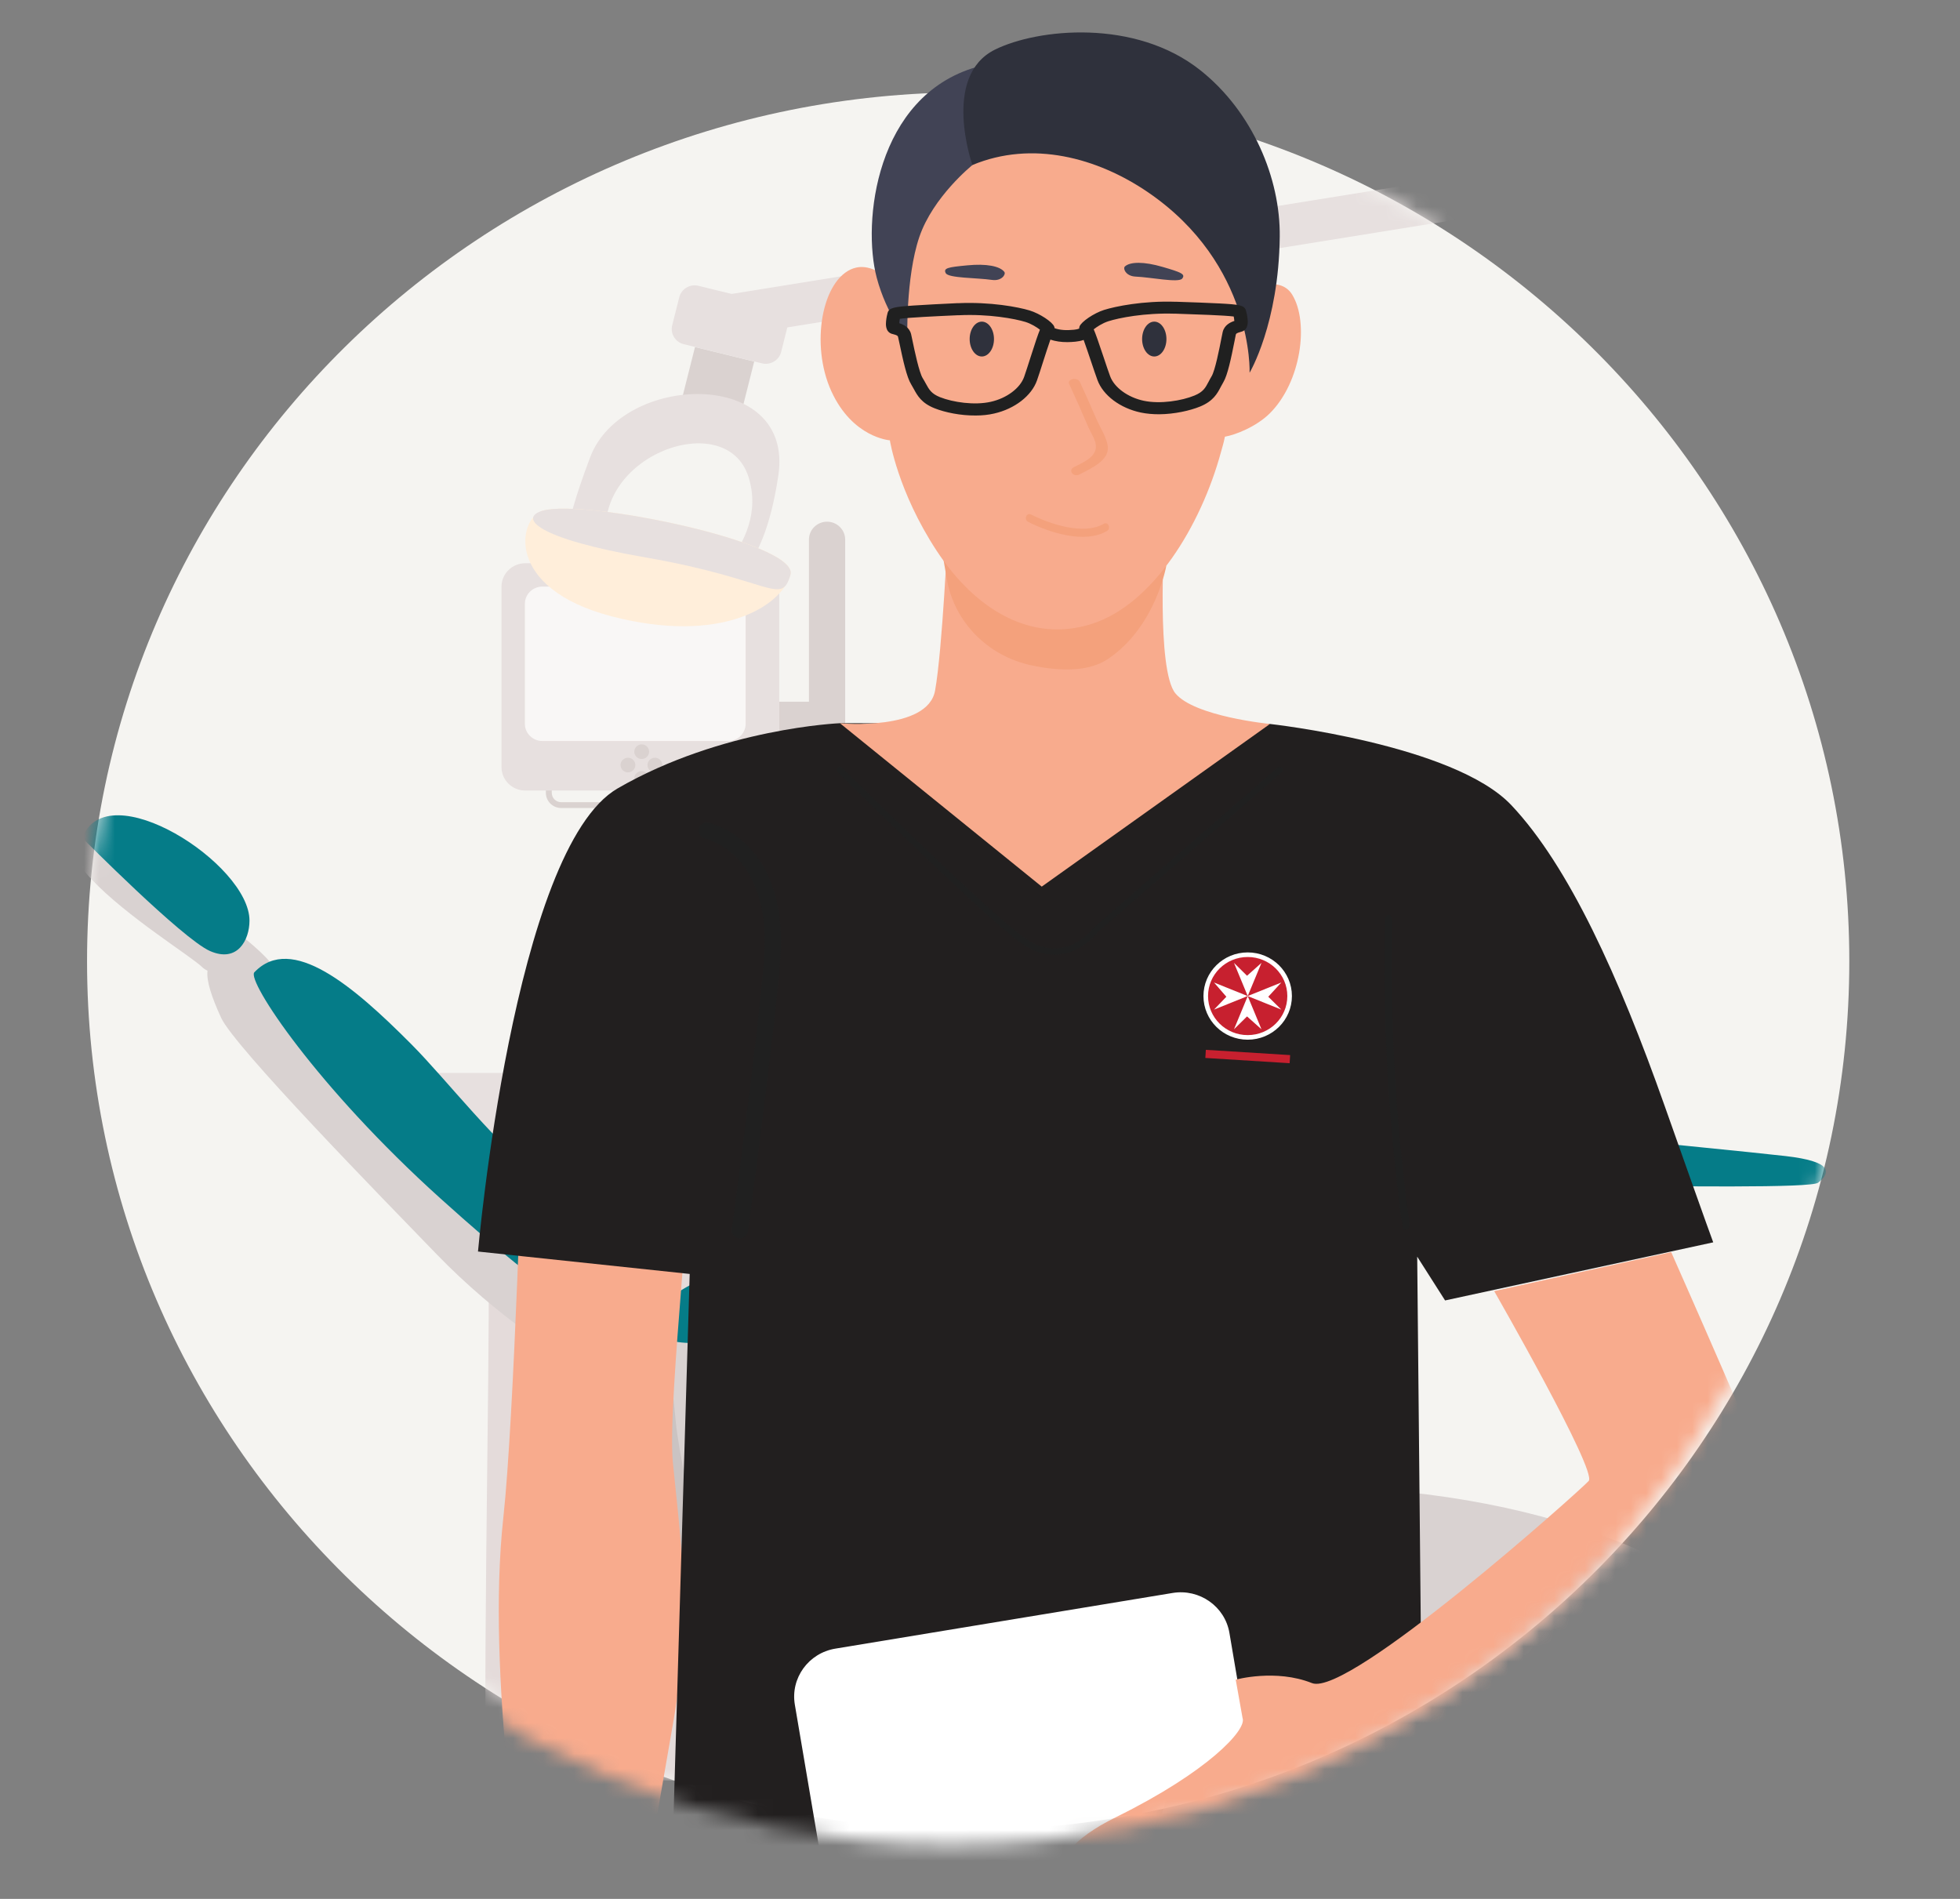 <?xml version="1.0" encoding="UTF-8"?>
<svg xmlns="http://www.w3.org/2000/svg" width="128" height="124" viewBox="0 0 128 124" fill="none">
  <rect x="0" y="0" width="128" height="124" fill="#808080" stroke="none"/>
  <g clip-path="url(#clip0_1_33602)">
    <path d="M63.228 119.505C95.008 119.505 120.771 94.102 120.771 62.767C120.771 31.431 95.008 6.029 63.228 6.029C31.447 6.029 5.685 31.431 5.685 62.767C5.685 94.102 31.447 119.505 63.228 119.505Z" fill="#F5F4F1"></path>
    <mask id="mask0_1_33602" style="mask-type:luminance" maskUnits="userSpaceOnUse" x="5" y="6" width="116" height="114">
      <path d="M63.228 119.505C95.008 119.505 120.771 94.102 120.771 62.767C120.771 31.431 95.008 6.029 63.228 6.029C31.447 6.029 5.685 31.431 5.685 62.767C5.685 94.102 31.447 119.505 63.228 119.505Z" fill="white"></path>
    </mask>
    <g mask="url(#mask0_1_33602)">
      <path d="M29.071 75.126V78.042C29.071 78.042 31.773 79.364 31.901 83.206C32.029 87.049 31.388 116.98 31.901 116.474C32.414 115.968 59.886 116.474 59.886 116.474V75.126H29.071Z" fill="#E4DBDA"></path>
      <path d="M60.767 70.064H34.685V75.885H60.767V70.064Z" fill="#DAD2D0"></path>
      <path d="M46.802 52.765H36.655C36.1 52.765 35.649 52.321 35.649 51.774V49.951C35.649 49.404 36.1 48.959 36.655 48.959H46.802C47.357 48.959 47.807 49.404 47.807 49.951V51.774C47.807 52.321 47.357 52.765 46.802 52.765ZM36.655 49.339C36.311 49.339 36.034 49.612 36.034 49.951V51.774C36.034 52.112 36.311 52.386 36.655 52.386H46.802C47.142 52.386 47.423 52.112 47.423 51.774V49.951C47.423 49.612 47.146 49.339 46.802 49.339H36.655Z" fill="#DAD2D0"></path>
      <path d="M49.34 36.78H34.302C33.446 36.78 32.751 37.465 32.751 38.309V50.093C32.751 50.938 33.446 51.623 34.302 51.623H49.34C50.196 51.623 50.891 50.938 50.891 50.093V38.309C50.891 37.465 50.196 36.78 49.34 36.78Z" fill="#E7E0DF"></path>
      <path d="M47.553 38.305H35.42C34.789 38.305 34.278 38.809 34.278 39.431V47.263C34.278 47.884 34.789 48.388 35.42 48.388H47.553C48.184 48.388 48.695 47.884 48.695 47.263V39.431C48.695 38.809 48.184 38.305 47.553 38.305Z" fill="#F9F7F6"></path>
      <path d="M41.907 49.563C42.174 49.563 42.391 49.349 42.391 49.086C42.391 48.822 42.174 48.608 41.907 48.608C41.639 48.608 41.423 48.822 41.423 49.086C41.423 49.349 41.639 49.563 41.907 49.563Z" fill="#DAD2D0"></path>
      <path d="M41.907 51.309C42.174 51.309 42.391 51.095 42.391 50.831C42.391 50.568 42.174 50.354 41.907 50.354C41.639 50.354 41.423 50.568 41.423 50.831C41.423 51.095 41.639 51.309 41.907 51.309Z" fill="#DAD2D0"></path>
      <path d="M42.77 50.436C43.037 50.436 43.254 50.222 43.254 49.958C43.254 49.695 43.037 49.481 42.77 49.481C42.503 49.481 42.286 49.695 42.286 49.958C42.286 50.222 42.503 50.436 42.77 50.436Z" fill="#DAD2D0"></path>
      <path d="M41.008 50.436C41.276 50.436 41.492 50.222 41.492 49.958C41.492 49.695 41.276 49.481 41.008 49.481C40.741 49.481 40.524 49.695 40.524 49.958C40.524 50.222 40.741 50.436 41.008 50.436Z" fill="#DAD2D0"></path>
      <path d="M75.46 71.194H74.782C74.437 71.194 74.157 71.47 74.157 71.81V78.442C74.157 78.782 74.437 79.058 74.782 79.058H75.46C75.805 79.058 76.085 78.782 76.085 78.442V71.81C76.085 71.47 75.805 71.194 75.46 71.194Z" fill="#DAD2D0"></path>
      <path d="M54.012 71.194C54.661 71.194 55.195 70.672 55.195 70.027V35.234C55.195 34.593 54.666 34.067 54.012 34.067C53.363 34.067 52.829 34.589 52.829 35.234V70.027C52.829 70.668 53.358 71.194 54.012 71.194Z" fill="#DAD2D0"></path>
      <path d="M56.056 60.568H54.993C54.452 60.568 54.013 61.001 54.013 61.535V70.398C54.013 70.932 54.452 71.365 54.993 71.365H56.056C56.597 71.365 57.036 70.932 57.036 70.398V61.535C57.036 61.001 56.597 60.568 56.056 60.568Z" fill="#E7E0DF"></path>
      <path d="M85.048 56.811C83.919 56.811 83.005 57.713 83.005 58.826V67.657H87.087V58.826C87.087 57.713 86.173 56.811 85.044 56.811H85.048Z" fill="#E7E0DF"></path>
      <path d="M54.011 45.823H50.888V47.821H54.011V45.823Z" fill="#DAD2D0"></path>
      <path d="M86.239 63.142H63.565C62.403 63.142 61.319 63.847 60.686 65.018L57.645 70.647C57.459 70.994 57.666 71.451 58.009 71.451H86.334C86.971 71.451 87.484 70.835 87.484 70.072V64.639C87.484 63.811 86.925 63.142 86.235 63.142H86.239Z" fill="#E7E0DF"></path>
      <path d="M86.837 63.121H82.05C80.776 63.121 79.635 64.06 79.167 65.483L77.471 70.68C77.351 71.055 77.579 71.455 77.913 71.455H86.837C87.197 71.455 87.486 71.104 87.486 70.672V63.901C87.486 63.468 87.197 63.117 86.837 63.117V63.121Z" fill="#DAD2D0"></path>
      <path d="M65.896 63.122L60.692 71.43H61.958L67.079 63.122H65.896Z" fill="#DAD2D0"></path>
      <path d="M68.392 63.122L63.188 71.43H64.454L69.575 63.122H68.392Z" fill="#DAD2D0"></path>
      <path d="M70.97 63.122L65.763 71.43H67.028L72.149 63.122H70.97Z" fill="#DAD2D0"></path>
      <path d="M72.04 62.701C71.499 62.811 71.176 63.215 70.878 63.648C70.473 64.235 70.109 64.851 69.778 65.483C69.608 65.809 70.105 66.099 70.278 65.773C70.522 65.304 70.783 64.847 71.069 64.402C71.346 63.97 71.648 63.366 72.194 63.252C72.558 63.178 72.404 62.628 72.04 62.701Z" fill="#747480"></path>
      <path d="M73.572 63.122L68.368 71.43H69.634L74.755 63.122H73.572Z" fill="#DAD2D0"></path>
      <path d="M74.587 62.701C74.046 62.811 73.723 63.215 73.425 63.648C73.02 64.235 72.656 64.851 72.325 65.483C72.155 65.809 72.652 66.099 72.825 65.773C73.069 65.304 73.33 64.847 73.615 64.402C73.892 63.97 74.194 63.366 74.74 63.252C75.104 63.178 74.951 62.628 74.587 62.701Z" fill="#747480"></path>
      <path d="M69.505 62.701C68.963 62.811 68.641 63.215 68.343 63.648C67.938 64.235 67.574 64.851 67.243 65.483C67.073 65.809 67.57 66.099 67.743 65.773C67.987 65.304 68.248 64.847 68.533 64.402C68.81 63.97 69.112 63.366 69.658 63.252C70.022 63.178 69.869 62.628 69.505 62.701Z" fill="#747480"></path>
      <path d="M67.064 62.701C66.522 62.811 66.199 63.215 65.902 63.648C65.496 64.235 65.132 64.851 64.801 65.483C64.632 65.809 65.128 66.099 65.302 65.773C65.546 65.304 65.806 64.847 66.092 64.402C66.369 63.97 66.671 63.366 67.217 63.252C67.581 63.178 67.428 62.628 67.064 62.701Z" fill="#747480"></path>
      <path d="M65.76 63.994C65.76 63.994 60.982 71.345 60.862 71.463C60.742 71.581 60.717 72.581 60.862 72.699C61.007 72.817 61.474 72.752 61.474 72.752C61.474 72.752 61.586 71.557 61.636 71.463C61.685 71.369 66.591 63.921 66.591 63.921C66.591 63.921 65.95 63.713 65.764 63.994H65.76Z" fill="#9899A6"></path>
      <path d="M70.023 65.091C70.023 65.091 65.982 71.345 65.862 71.463C65.742 71.581 65.717 72.581 65.862 72.699C66.007 72.817 66.346 72.699 66.346 72.699C66.346 72.699 66.586 71.557 66.636 71.463C66.685 71.369 70.85 65.018 70.85 65.018C70.85 65.018 70.209 64.81 70.023 65.091Z" fill="#ADACBB"></path>
      <path d="M68.181 63.994C68.181 63.994 63.792 70.68 63.668 70.798C63.544 70.916 63.524 71.867 63.668 71.989C63.813 72.112 63.995 71.198 63.995 71.198C63.995 71.198 64.479 70.831 64.529 70.737C64.578 70.643 69.008 63.925 69.008 63.925C69.008 63.925 68.367 63.717 68.181 63.998V63.994Z" fill="#9899A6"></path>
      <path d="M66.243 72.095H65.953C65.807 72.095 65.689 72.212 65.689 72.356V72.642C65.689 72.786 65.807 72.903 65.953 72.903H66.243C66.389 72.903 66.507 72.786 66.507 72.642V72.356C66.507 72.212 66.389 72.095 66.243 72.095Z" fill="#ADACBB"></path>
      <path d="M63.864 71.194H63.649C63.537 71.194 63.446 71.283 63.446 71.394V71.606C63.446 71.716 63.537 71.805 63.649 71.805H63.864C63.976 71.805 64.067 71.716 64.067 71.606V71.394C64.067 71.283 63.976 71.194 63.864 71.194Z" fill="#ADACBB"></path>
      <path d="M61.383 71.887H60.895C60.783 71.887 60.692 71.976 60.692 72.087V72.299C60.692 72.409 60.783 72.499 60.895 72.499H61.383C61.495 72.499 61.586 72.409 61.586 72.299V72.087C61.586 71.976 61.495 71.887 61.383 71.887Z" fill="#ADACBB"></path>
      <path d="M65.943 72.633H65.364C65.24 72.633 65.24 72.825 65.364 72.825H65.943C66.067 72.825 66.067 72.633 65.943 72.633Z" fill="#9899A6"></path>
      <path d="M72.527 65.104C72.527 65.104 69.036 71.018 68.92 71.141C68.804 71.263 68.726 71.944 68.879 71.94C69.069 71.932 69.156 71.871 69.156 71.871C69.156 71.871 69.04 71.581 69.412 71.308C69.499 71.243 73.35 64.998 73.35 64.998C73.35 64.998 72.701 64.81 72.527 65.1V65.104Z" fill="#ADACBB"></path>
      <path d="M68.832 71.729L69.043 71.722C69.15 71.719 69.24 71.802 69.244 71.908L69.251 72.115C69.254 72.222 69.17 72.31 69.063 72.314L68.852 72.32C68.744 72.324 68.655 72.241 68.651 72.135L68.644 71.927C68.641 71.821 68.725 71.733 68.832 71.729Z" fill="#ADACBB"></path>
      <path d="M68.837 72.124L68.419 72.136C68.328 72.136 68.332 72.279 68.423 72.275L68.841 72.262C68.932 72.262 68.927 72.12 68.837 72.124Z" fill="#9899A6"></path>
      <path d="M95.591 76.521L92.923 75.929C92.861 75.901 92.795 75.885 92.725 75.885H66.481C66.22 75.885 66.005 76.093 66.005 76.354V76.941C66.005 77.198 66.216 77.41 66.481 77.41L69.149 78.001C69.211 78.03 69.277 78.046 69.347 78.046H95.591C95.852 78.046 96.067 77.838 96.067 77.577V76.99C96.067 76.733 95.856 76.521 95.591 76.521Z" fill="#E7E0DF"></path>
      <path d="M94.781 76.256C94.268 76.182 92.923 75.913 92.923 75.913C92.861 75.897 92.795 75.889 92.725 75.889H66.481C66.22 75.889 66.005 76.011 66.005 76.162V76.329C66.005 76.48 66.17 76.582 66.543 76.623L69.149 77.129C69.211 77.145 69.277 77.153 69.347 77.153H95.591C95.852 77.153 96.067 77.031 96.067 76.88V76.729C96.067 76.501 95.227 76.317 94.781 76.252V76.256Z" fill="#DAD2D0"></path>
      <path d="M25.599 70.064H42.779V72.116C42.779 74.196 41.066 75.885 38.956 75.885H29.421C27.311 75.885 25.599 74.196 25.599 72.116V70.064Z" fill="#E7E0DF"></path>
      <path d="M46.1 70.064H45.521V61.151C45.521 60.984 45.385 60.849 45.215 60.849C45.045 60.849 44.913 60.984 44.909 61.147C44.905 61.678 44.917 62.457 44.917 62.465L44.338 62.473C44.338 62.473 44.326 61.678 44.33 61.143C44.334 60.666 44.731 60.282 45.215 60.282C45.699 60.282 46.1 60.674 46.1 61.155V70.068V70.064Z" fill="#ADACBB"></path>
      <path d="M42.485 70.064C42.485 69.15 42.282 66.683 41.356 66.222C39.986 65.536 37.931 67.482 37.252 68.29L36.806 67.927C36.917 67.792 39.56 64.68 41.616 65.712C43.023 66.413 43.06 69.693 43.06 70.064H42.481H42.485Z" fill="#ADACBB"></path>
      <path d="M63.173 98.335C63.525 98.18 84.337 98.335 84.337 98.335L82.927 109.23H61.763L63.173 98.335Z" fill="#CAC3C2"></path>
      <path d="M48.892 87.044C49.069 86.971 50.48 91.144 51.361 91.491C52.242 91.837 69.352 90.793 69.352 90.793C69.352 90.793 82.052 84.356 82.226 83.488C82.4 82.619 82.226 76.182 82.226 76.182C82.226 76.182 79.405 74.967 71.996 77.398C64.587 79.833 48.892 87.036 48.892 87.036V87.044Z" fill="#CAC3C2"></path>
      <path d="M39.016 87.664L43.073 90.797L44.662 88.537L39.016 84.36L37.489 85.405L39.016 87.664Z" fill="#D9D2D1"></path>
      <path d="M39.841 86.29C39.382 85.988 21.85 68.591 17.171 63.946C17.564 63.497 17.808 63.064 17.618 62.812C17.088 62.114 14.97 60.376 14.619 60.376H12.856L13.129 60.952C13.038 60.878 12.947 60.805 12.856 60.723C11.094 59.157 5.977 54.462 5.977 54.462C5.27 54.809 3.685 54.984 5.977 57.419C8.269 59.854 12.505 62.461 13.208 63.158C13.303 63.252 13.419 63.325 13.551 63.391C13.469 64.039 13.824 65.12 14.441 66.462C15.322 68.375 24.849 78.116 28.552 81.942C32.254 85.768 37.193 89.247 38.252 88.896C39.311 88.55 40.37 86.637 39.841 86.286V86.29Z" fill="#D9D2D1"></path>
      <path d="M5.376 54.719C5.376 54.719 11.912 61.31 13.712 62.102C15.511 62.893 16.293 61.38 16.293 60.115C16.293 56.412 6.981 50.448 5.376 54.719Z" fill="#057C88"></path>
      <path d="M43.961 87.518C43.961 87.518 39.196 91.278 39.196 91.739C39.196 92.2 43.076 105.09 44.664 106.778C46.253 108.467 47.837 109.079 47.837 109.079L43.961 87.518Z" fill="#CAC3C2"></path>
      <path d="M43.423 87.44C43.423 87.44 43.775 88.974 44.13 92.812C44.482 96.65 47.481 108.157 47.833 109.079C48.184 110.001 65.824 109.234 66.353 109.079C66.883 108.924 69.352 90.797 69.352 90.797C69.352 90.797 51.713 90.777 51.184 90.622C50.654 90.467 49.798 87.044 49.798 87.044L43.423 87.44Z" fill="#D9D2D1"></path>
      <path d="M16.61 63.493C16.097 64.031 20.669 70.969 28.781 78.275C36.893 85.58 37.952 85.405 38.833 85.405C39.714 85.405 41.406 83.802 41.055 82.235C40.703 80.669 37.584 78.728 35.838 77.39C32.355 74.722 29.265 70.602 26.845 68.171C23.08 64.39 19.035 60.939 16.61 63.493Z" fill="#057C88"></path>
      <path d="M42.54 86.624C42.742 86.959 43.069 88.191 47.831 87.493C52.592 86.796 76.582 77.581 80.813 77.231C85.045 76.884 117.854 77.928 118.736 77.231C119.617 76.533 119.617 75.84 116.618 75.493C113.618 75.146 83.457 72.067 79.225 72.589C74.993 73.111 40.422 83.145 42.54 86.624Z" fill="#057C88"></path>
      <path d="M82.23 98.482L75.876 118.44H124.558C124.558 118.44 118.493 97.075 84.216 97.042C83.306 97.042 82.503 97.625 82.23 98.482Z" fill="#D9D2D1"></path>
      <path d="M49.254 23.608L45.388 22.661L44.427 26.473L48.293 27.42L49.254 23.608Z" fill="#DAD2D0"></path>
      <path d="M44.965 39.206C44.965 39.206 50.342 35.707 48.878 31.134C47.414 26.558 38.606 29.739 39.632 35.486L37.237 35.34C37.237 35.34 36.447 35.409 38.54 29.862C40.633 24.314 51.877 24.012 50.831 31.044C49.788 38.077 47.145 38.179 47.145 38.179L44.965 39.206Z" fill="#E7E0DF"></path>
      <path d="M35.464 33.341C33.842 33.794 32.878 38.419 39.973 40.255C47.068 42.09 51.027 39.606 51.622 37.53C52.218 35.454 38.227 32.566 35.464 33.341Z" fill="#FFEEDA"></path>
      <path d="M35.465 33.341C33.844 33.794 34.952 35.156 42.175 36.404C50.345 37.816 51.024 39.61 51.62 37.534C52.215 35.458 38.225 32.57 35.461 33.345L35.465 33.341Z" fill="#E7E0DF"></path>
      <path d="M50.72 19.915L45.614 18.664C45.06 18.528 44.499 18.861 44.361 19.408L43.899 21.241C43.762 21.787 44.099 22.34 44.654 22.476L49.76 23.727C50.314 23.863 50.875 23.529 51.013 22.983L51.474 21.15C51.612 20.604 51.274 20.05 50.72 19.915Z" fill="#E7E0DF"></path>
      <path d="M116.493 8.129L47.822 19.187C47.065 19.309 46.552 20.011 46.676 20.758C46.8 21.504 47.511 22.01 48.268 21.887L116.939 10.829C117.696 10.707 118.209 10.005 118.085 9.259C117.961 8.513 117.25 8.007 116.493 8.129Z" fill="#E7E0DF"></path>
    </g>
    <mask id="mask1_1_33602" style="mask-type:luminance" maskUnits="userSpaceOnUse" x="4" y="-15" width="116" height="136">
      <path d="M119.673 63.725C119.673 95.06 93.909 120.464 62.13 120.464C30.351 120.464 4.587 95.06 4.587 63.725C4.587 32.391 30.711 -14.578 62.49 -14.578C94.269 -14.578 119.673 32.387 119.673 63.725Z" fill="white"></path>
    </mask>
    <g mask="url(#mask1_1_33602)">
      <path d="M44.918 74.486C45.546 75.061 43.557 91.458 43.941 95.48C44.322 99.502 45.228 105.16 43.991 112.326C42.754 119.493 40.76 130.306 41.12 133.198C41.48 136.09 42.568 136.718 43.044 141.246C43.519 145.774 45.873 148.127 44.616 148.237C43.358 148.348 41.782 147.03 41.12 145.521C40.458 144.012 40.715 142.629 39.821 143.008C38.928 143.383 38.675 146.781 38.675 149.167C38.675 151.558 39.312 154.07 39.697 155.706C40.078 157.342 38.166 157.215 35.618 153.944C33.07 150.677 31.792 145.394 32.429 142.629C33.066 139.863 34.725 135.376 34.468 129.323C34.212 123.27 31.725 109.553 32.875 99.058C33.575 92.67 34.15 73.221 34.15 73.221L44.926 74.49L44.918 74.486Z" fill="#F8AB8D"></path>
      <path d="M45.041 83.19L31.216 81.726C31.216 81.726 33.537 55.417 40.333 51.485C47.155 47.54 54.853 47.226 54.853 47.226L82.934 47.275C82.934 47.275 94.956 48.601 98.708 52.586C102.46 56.567 105.728 63.775 108.711 72.214C111.693 80.653 111.884 81.126 111.884 81.126L94.373 84.92L92.552 82.061L93.127 141.152C93.127 141.152 63.797 148.074 43.312 141.152" fill="#221F1F"></path>
      <path d="M76.037 35.181C76.037 35.181 75.511 43.759 76.761 45.277C78.01 46.794 82.937 47.275 82.937 47.275L68.032 57.897L54.856 47.23C54.856 47.23 60.586 47.753 61.066 45.097C61.546 42.442 61.901 34.647 61.901 34.647L76.037 35.181Z" fill="#F8AB8D"></path>
      <path d="M76.166 36.947C76.166 36.947 76.125 37.196 76.009 37.604C75.67 38.824 74.698 41.463 72.356 43.033C71.066 43.898 69.154 43.829 67.363 43.449C64.496 42.842 62.316 40.598 61.836 37.825L61.427 35.455L76.162 36.952L76.166 36.947Z" fill="#F4A17C"></path>
      <path d="M55.756 17.519C57.349 16.977 59.078 19.249 59.078 19.249C59.078 19.249 58.991 12.486 63.331 10.173C63.331 10.173 75.484 8.717 78.264 13.942C79.373 16.03 80.676 18.025 80.995 20.15C81.367 18.71 83.576 17.907 84.391 19.245C85.504 21.072 84.962 24.959 82.935 26.982C82.045 27.868 80.672 28.402 79.994 28.516C79.886 29.03 79.874 29.022 79.737 29.52C78.434 34.312 75.311 39.452 71.315 40.737C67.318 42.022 63.674 39.794 61.155 35.944C58.635 32.093 58.114 28.753 58.114 28.753C58.114 28.753 55.682 28.59 54.292 25.547C52.902 22.504 53.679 18.225 55.744 17.519H55.756Z" fill="#F8AB8D"></path>
      <path d="M63.511 10.773C63.511 10.773 60.933 12.837 60.036 15.48C59.138 18.123 59.254 22.157 59.254 22.157C59.254 22.157 57.909 20.595 57.256 18.135C56.3 14.537 57.165 6.286 63.767 4.377C70.369 2.468 63.511 10.773 63.511 10.773Z" fill="#414355"></path>
      <path d="M63.503 10.773C63.503 10.773 61.464 4.977 64.98 3.239C67.743 1.872 74.131 1.187 78.412 4.605C81.805 7.314 83.621 11.646 83.575 15.459C83.509 21.158 81.606 24.339 81.606 24.339C81.606 24.339 81.879 17.27 74.966 12.551C71.665 10.3 67.412 9.149 63.503 10.777V10.773Z" fill="#2F313C"></path>
      <path d="M74.587 22.141C74.587 21.513 74.943 21.003 75.381 21.003C75.82 21.003 76.175 21.513 76.175 22.141C76.175 22.769 75.82 23.279 75.381 23.279C74.943 23.279 74.587 22.769 74.587 22.141Z" fill="#2F313C"></path>
      <path d="M63.325 22.141C63.325 21.513 63.681 21.003 64.119 21.003C64.558 21.003 64.913 21.513 64.913 22.141C64.913 22.769 64.558 23.279 64.119 23.279C63.681 23.279 63.325 22.769 63.325 22.141Z" fill="#2F313C"></path>
      <path d="M69.824 25.078C69.671 24.743 70.365 24.605 70.519 24.935C70.887 25.734 71.246 26.534 71.59 27.337C71.83 27.896 72.326 28.639 72.351 29.23C72.384 30.066 71.317 30.568 70.481 30.988C70.093 31.184 69.737 30.707 70.121 30.511C70.829 30.156 71.611 29.822 71.569 29.091C71.549 28.712 71.222 28.239 71.069 27.88C70.672 26.942 70.254 26.008 69.824 25.078Z" fill="#F4A17C"></path>
      <path d="M67.335 33.599C68.58 34.227 70.785 34.965 72.08 34.206C72.365 34.039 72.576 34.508 72.291 34.675C70.843 35.528 68.531 34.781 67.141 34.076C66.847 33.925 67.034 33.447 67.331 33.599H67.335Z" fill="#F4A17C"></path>
      <path d="M65.593 17.76C65.308 17.377 64.41 17.205 63.165 17.328C61.92 17.446 61.589 17.503 61.763 17.837C61.941 18.168 63.789 18.135 64.778 18.278C65.423 18.372 65.7 17.907 65.593 17.764V17.76Z" fill="#414355"></path>
      <path d="M73.461 17.401C73.813 17.079 74.727 17.079 75.926 17.43C77.126 17.78 77.44 17.899 77.204 18.192C76.969 18.486 75.157 18.103 74.16 18.062C73.511 18.033 73.325 17.527 73.461 17.401Z" fill="#414355"></path>
      <path d="M68.851 62.347C70.469 62.347 71.54 61.066 71.677 60.891L83.69 50.441C83.772 50.367 83.785 50.237 83.719 50.147C83.653 50.057 83.533 50.045 83.45 50.114L71.391 60.609C71.312 60.715 69.434 63.171 66.733 61.119C63.887 58.957 55.063 50.212 54.976 50.122C54.898 50.045 54.778 50.049 54.703 50.135C54.633 50.22 54.637 50.351 54.715 50.428C54.802 50.518 63.643 59.28 66.51 61.458C67.37 62.11 68.16 62.343 68.847 62.343L68.851 62.347Z" fill="url(#paint0_linear_1_33602)"></path>
      <path d="M46.153 54.242C46.153 54.242 50.505 55.074 50.476 61.625C50.463 64.378 48.321 80.335 48.321 80.335" stroke="url(#paint1_linear_1_33602)" stroke-width="1.06" stroke-miterlimit="10" stroke-linecap="round"></path>
      <path d="M58.259 21.802C58.284 21.81 58.313 21.819 58.346 21.827C58.582 21.888 58.627 21.925 58.648 21.998C58.664 22.067 58.697 22.226 58.739 22.414C58.971 23.523 59.219 24.641 59.5 25.09C59.562 25.192 59.616 25.29 59.674 25.396C59.91 25.828 60.174 26.322 61.043 26.664C61.713 26.93 62.723 27.142 63.724 27.133C64.133 27.133 64.543 27.093 64.927 27.003C66.268 26.697 67.364 25.849 67.72 24.845C67.827 24.539 67.976 24.082 68.129 23.597C68.27 23.16 68.452 22.59 68.597 22.177C68.928 22.288 69.3 22.345 69.718 22.341C69.883 22.341 70.053 22.328 70.231 22.312C70.396 22.296 70.587 22.263 70.769 22.198C70.918 22.606 71.1 23.156 71.244 23.577C71.406 24.058 71.559 24.511 71.671 24.817C72.039 25.82 73.151 26.652 74.496 26.938C74.881 27.019 75.29 27.052 75.7 27.052C76.701 27.044 77.706 26.819 78.376 26.546C79.237 26.191 79.497 25.698 79.725 25.261C79.779 25.155 79.832 25.057 79.894 24.955C80.168 24.503 80.403 23.381 80.623 22.271C80.66 22.084 80.689 21.925 80.705 21.855C80.722 21.782 80.767 21.749 81.003 21.68C81.036 21.672 81.065 21.663 81.09 21.655C81.549 21.517 81.491 20.991 81.475 20.819C81.45 20.587 81.392 20.354 81.363 20.26C81.255 19.934 80.945 19.885 79.659 19.816C78.885 19.775 77.851 19.738 76.854 19.706H76.775C74.645 19.632 72.833 20.008 72.097 20.24C71.443 20.448 70.607 21.011 70.5 21.321C70.483 21.366 70.479 21.411 70.479 21.456C70.367 21.505 70.198 21.525 70.132 21.533C69.627 21.586 69.205 21.553 68.87 21.431C68.87 21.398 68.862 21.366 68.849 21.333C68.742 21.027 67.898 20.473 67.24 20.273C66.499 20.048 64.683 19.702 62.553 19.799H62.474C61.477 19.848 60.443 19.897 59.67 19.95C58.383 20.04 58.073 20.093 57.969 20.419C57.94 20.513 57.887 20.75 57.866 20.978C57.849 21.15 57.804 21.676 58.263 21.806L58.259 21.802ZM71.426 21.505C71.621 21.349 71.989 21.105 72.382 20.978C73.061 20.762 74.74 20.419 76.738 20.485H76.817C78.169 20.53 79.969 20.591 80.569 20.668C80.59 20.766 80.602 20.876 80.61 20.958C80.35 21.044 79.961 21.223 79.849 21.68C79.828 21.765 79.799 21.916 79.758 22.128C79.638 22.748 79.353 24.197 79.125 24.572C79.051 24.694 78.989 24.808 78.931 24.923C78.72 25.326 78.579 25.592 78.008 25.828C77.177 26.171 75.77 26.399 74.695 26.171C73.656 25.951 72.771 25.306 72.498 24.568C72.39 24.274 72.237 23.825 72.08 23.348C71.745 22.353 71.559 21.806 71.426 21.505ZM58.731 21.109C58.731 21.027 58.747 20.917 58.768 20.819C59.368 20.73 61.163 20.648 62.516 20.587H62.594C64.592 20.489 66.276 20.815 66.955 21.019C67.347 21.137 67.72 21.378 67.914 21.529C67.786 21.835 67.604 22.381 67.285 23.381C67.132 23.858 66.988 24.311 66.884 24.605C66.624 25.347 65.747 26.003 64.712 26.236C63.641 26.481 62.234 26.269 61.395 25.938C60.824 25.71 60.679 25.445 60.46 25.045C60.398 24.935 60.34 24.821 60.261 24.698C60.025 24.327 59.723 22.879 59.595 22.263C59.55 22.051 59.521 21.9 59.5 21.819C59.384 21.362 58.991 21.186 58.731 21.109Z" fill="url(#paint2_linear_1_33602)"></path>
      <path d="M84.22 65.043C84.22 63.554 82.995 62.343 81.481 62.343C79.972 62.343 78.743 63.55 78.743 65.043C78.743 66.536 79.968 67.743 81.481 67.743C82.995 67.743 84.22 66.536 84.22 65.043Z" fill="#C7202F" stroke="white" stroke-width="0.3" stroke-miterlimit="10"></path>
      <path d="M81.439 63.718L80.587 62.877L81.484 65.043L82.382 62.877L81.439 63.718Z" fill="white"></path>
      <path d="M81.439 66.373L80.587 67.213L81.484 65.047L82.382 67.213L81.439 66.373Z" fill="white"></path>
      <path d="M80.089 65.088L79.282 65.928L81.479 65.043L79.282 64.158L80.089 65.088Z" fill="white"></path>
      <path d="M82.826 65.088L83.678 65.928L81.478 65.043L83.678 64.158L82.826 65.088Z" fill="white"></path>
      <path d="M78.712 69.085L84.221 69.428L84.254 68.898L78.749 68.555L78.716 69.085H78.712Z" fill="#C7202F"></path>
      <path d="M92.042 79.85C91.148 73.356 90.772 66.752 90.917 60.112C90.929 59.626 90.454 59.626 90.441 60.112C90.296 66.822 90.677 73.495 91.583 80.049C91.649 80.523 92.104 80.323 92.042 79.85Z" fill="url(#paint3_linear_1_33602)"></path>
      <path d="M60.564 143.063L82.588 139.429C84.344 139.139 85.528 137.501 85.235 135.771L80.289 106.632C79.996 104.901 78.335 103.733 76.579 104.022L54.555 107.657C52.8 107.946 51.615 109.584 51.908 111.315L56.854 140.454C57.148 142.184 58.809 143.353 60.564 143.063Z" fill="white"></path>
      <path d="M109.141 81.771C109.141 81.771 115.524 96.165 116.397 98.735C117.27 101.305 113.232 105.001 106.965 108.533C100.702 112.069 90.538 115.463 89.694 116.152C88.85 116.842 84.332 120.892 80.998 123.103C77.664 125.314 72.89 124.51 71.252 124.384C69.614 124.261 66.929 121.594 72.89 118.657C78.851 115.72 81.445 112.954 81.147 112.192L80.7 109.683C80.7 109.683 83.306 108.961 85.681 109.908C88.06 110.858 103.176 97.348 103.751 96.708C104.326 96.068 97.579 84.312 97.579 84.312L109.137 81.767L109.141 81.771Z" fill="#F8AB8D"></path>
    </g>
  </g>
  <defs>
    <linearGradient id="paint0_linear_1_33602" x1="83.764" y1="56.208" x2="54.654" y2="56.208" gradientUnits="userSpaceOnUse">
      <stop stop-color="#202020"></stop>
      <stop offset="1" stop-color="#202020"></stop>
    </linearGradient>
    <linearGradient id="paint1_linear_1_33602" x1="50.699" y1="67.287" x2="45.938" y2="67.287" gradientUnits="userSpaceOnUse">
      <stop stop-color="#202020"></stop>
      <stop offset="1" stop-color="#202020"></stop>
    </linearGradient>
    <linearGradient id="paint2_linear_1_33602" x1="79.803" y1="23.545" x2="56.249" y2="23.536" gradientUnits="userSpaceOnUse">
      <stop stop-color="#202020"></stop>
      <stop offset="1" stop-color="#202020"></stop>
    </linearGradient>
    <linearGradient id="paint3_linear_1_33602" x1="90.917" y1="70.032" x2="92.555" y2="70.032" gradientUnits="userSpaceOnUse">
      <stop stop-color="#202020"></stop>
      <stop offset="1" stop-color="#202020"></stop>
    </linearGradient>
    <clipPath id="clip0_1_33602">
      <rect width="127" height="124" fill="white" transform="translate(0.833)"></rect>
    </clipPath>
  </defs>
</svg>
